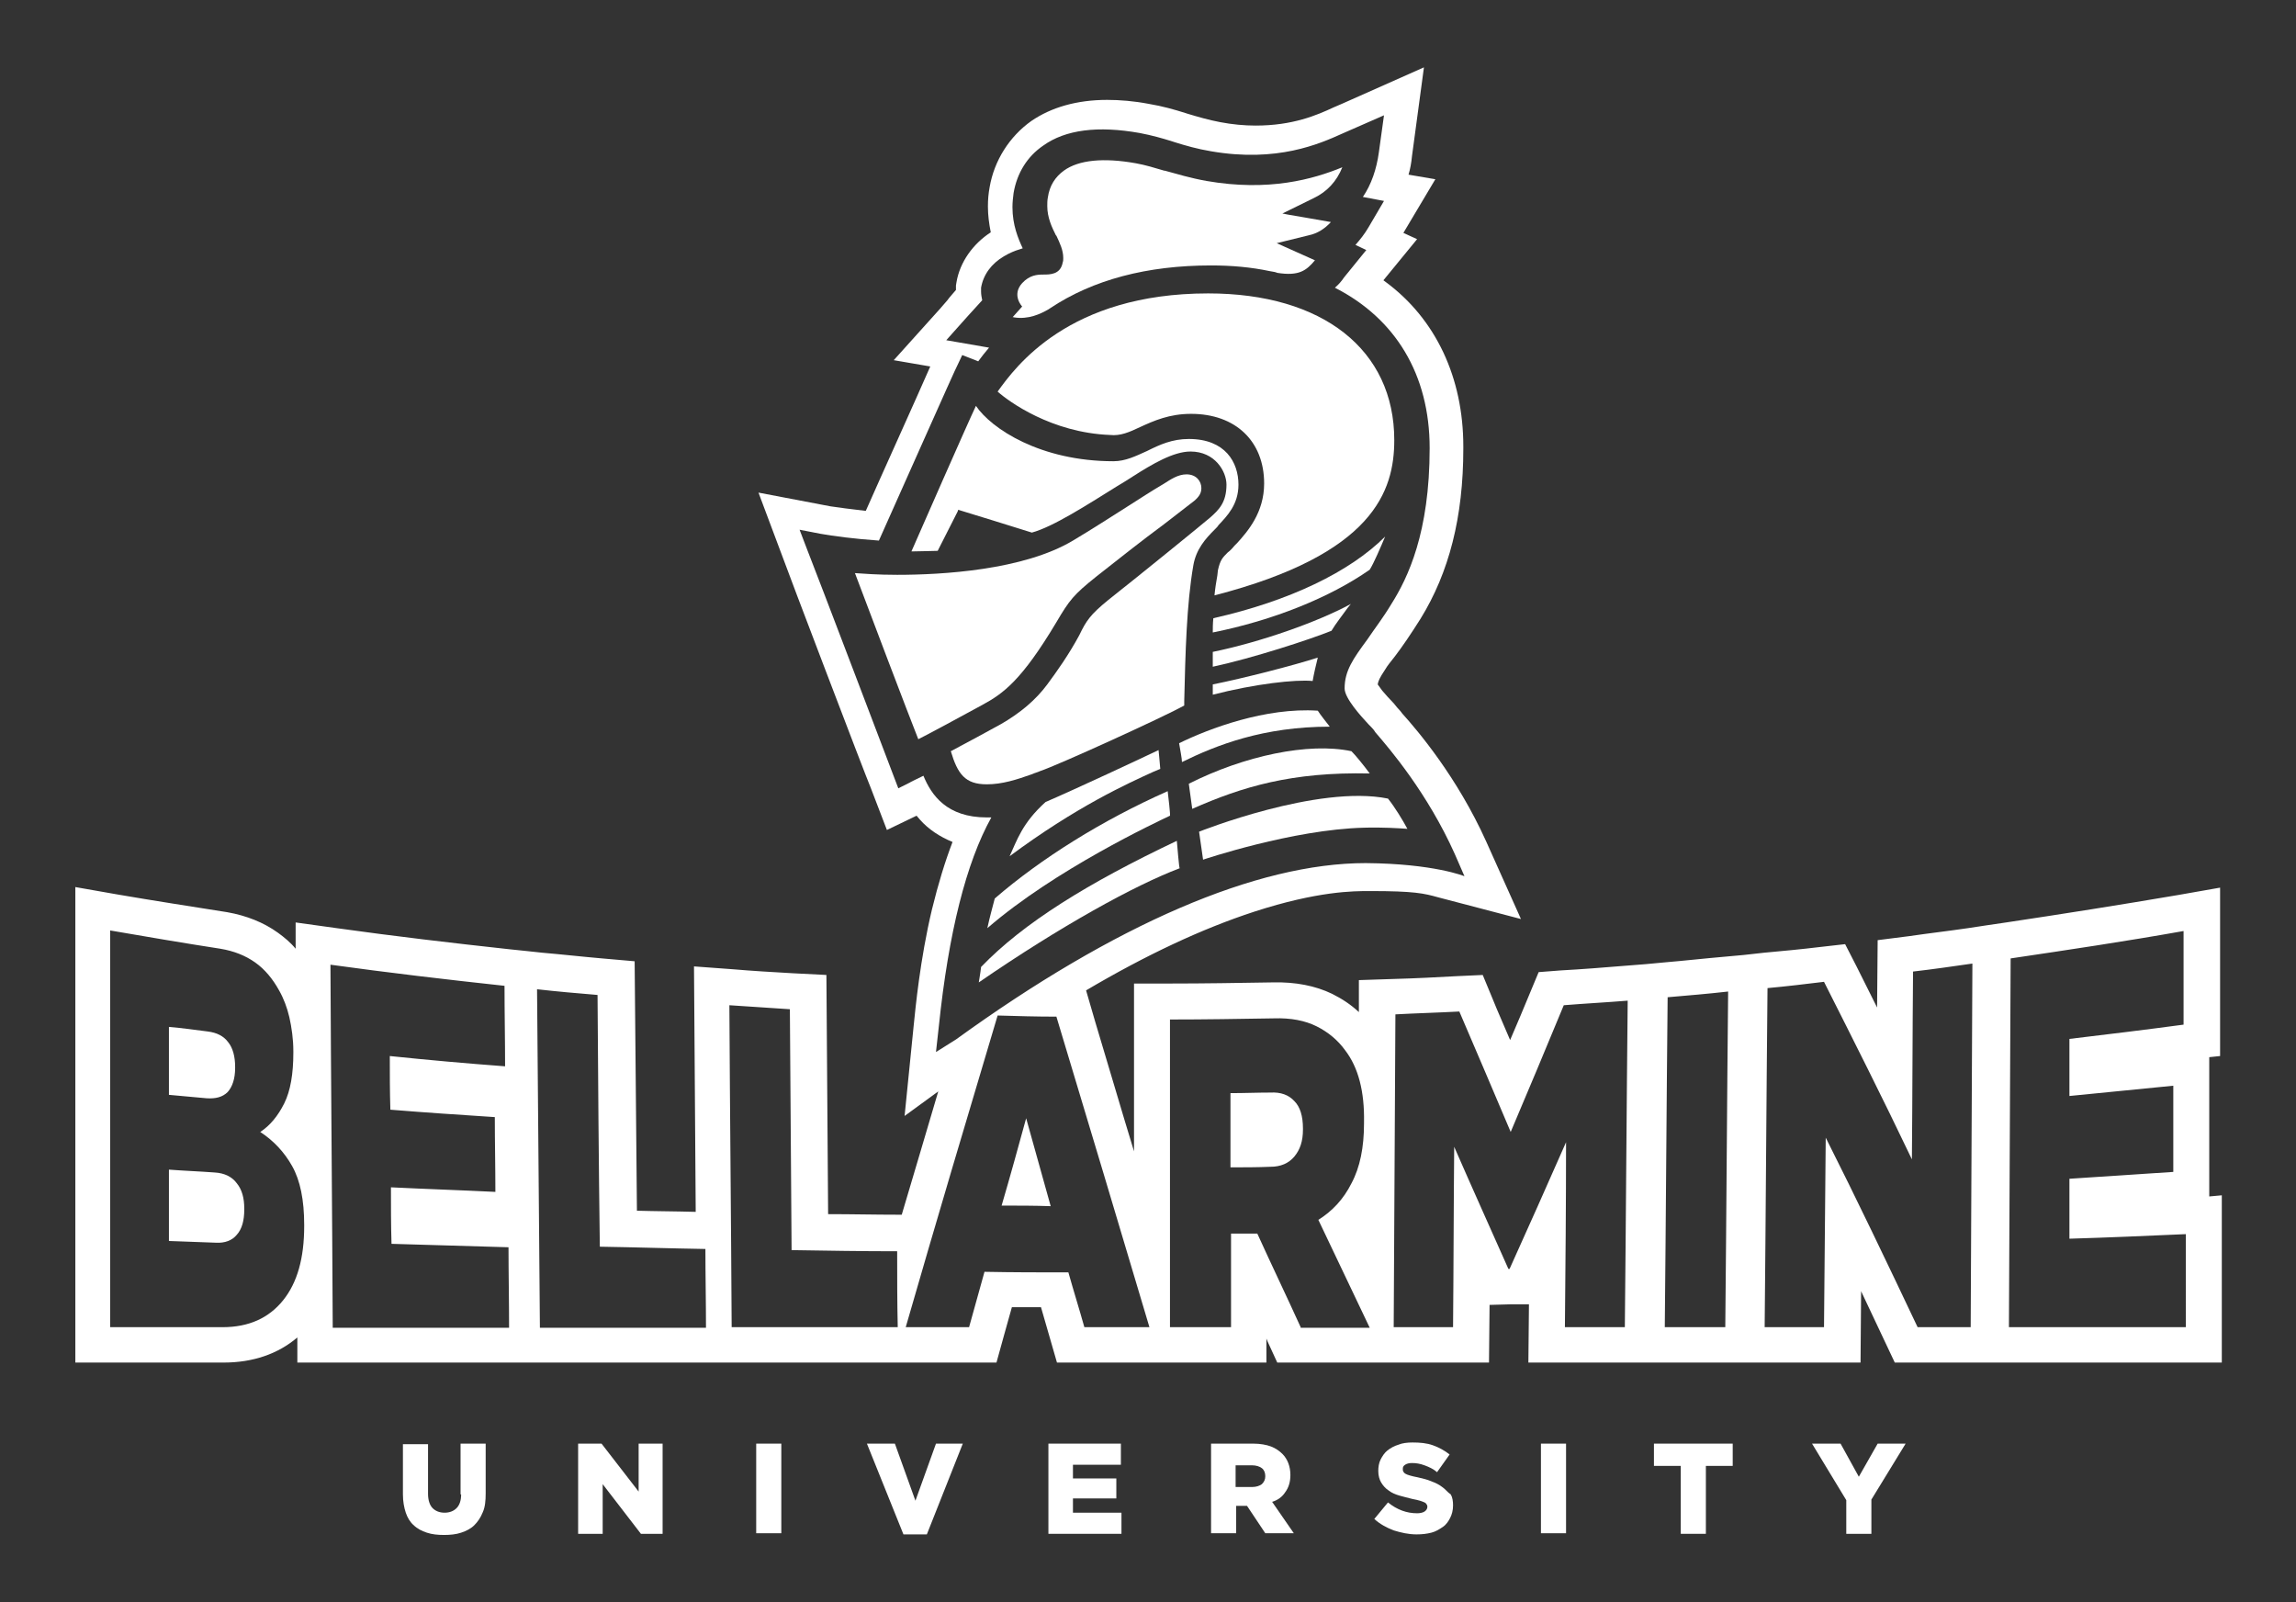 <?xml version="1.0" encoding="utf-8"?>
<!-- Generator: Adobe Illustrator 28.1.0, SVG Export Plug-In . SVG Version: 6.00 Build 0)  -->
<svg version="1.1" id="Layer_1" xmlns="http://www.w3.org/2000/svg" xmlns:xlink="http://www.w3.org/1999/xlink" x="0px" y="0px"
	 viewBox="0 0 402.3 280.7" style="enable-background:new 0 0 402.3 280.7;" xml:space="preserve">
<rect x="0" y="0" width="402.3" height="280.7" fill="#333333" stroke="none"/>
<style type="text/css">
	.st0{fill:#FFFFFF;}
</style>
<g>
	<path class="st0" d="M80.8,261.8c0,1.1-0.3,1.9-0.8,2.4c-0.5,0.5-1.2,0.8-2.1,0.8c-0.9,0-1.6-0.3-2.1-0.8c-0.5-0.5-0.8-1.4-0.8-2.5
		v-8.7h-4.4v8.8c0,1.2,0.2,2.3,0.5,3.2c0.3,0.9,0.8,1.7,1.4,2.2c0.6,0.6,1.4,1,2.3,1.3c0.9,0.3,1.9,0.4,3,0.4c1.1,0,2.1-0.1,3-0.4
		c0.9-0.3,1.7-0.7,2.3-1.3c0.6-0.6,1.1-1.3,1.5-2.3c0.4-0.9,0.5-2,0.5-3.3v-8.7h-4.4V261.8z"/>
	<polygon class="st0" points="111.9,261.3 105.4,252.9 101.3,252.9 101.3,268.7 105.6,268.7 105.6,260 112.3,268.7 116.1,268.7 
		116.1,252.9 111.9,252.9 	"/>
	<rect x="132.5" y="252.9" class="st0" width="4.4" height="15.7"/>
	<polygon class="st0" points="160.4,262.9 156.8,252.9 151.9,252.9 158.3,268.8 162.4,268.8 168.7,252.9 164,252.9 	"/>
	<polygon class="st0" points="188,262.5 195.6,262.5 195.6,259 188,259 188,256.6 196.4,256.6 196.4,252.9 183.7,252.9 183.7,268.7 
		196.5,268.7 196.5,265 188,265 	"/>
	<path class="st0" d="M225.2,261.4c0.6-0.8,0.9-1.8,0.9-3v0c0-1.5-0.5-2.8-1.4-3.7c-0.5-0.5-1.2-1-2-1.3c-0.8-0.3-1.9-0.5-3.1-0.5
		h-7.4v15.7h4.4v-4.8h1.9h0l3.2,4.8h5l-3.8-5.5C223.9,262.8,224.7,262.2,225.2,261.4z M221.7,258.6c0,0.6-0.2,1-0.6,1.4
		c-0.4,0.3-1,0.5-1.7,0.5h-2.9v-3.8h2.9c0.7,0,1.3,0.2,1.7,0.5C221.5,257.5,221.7,258,221.7,258.6L221.7,258.6z"/>
	<path class="st0" d="M252.7,260.5c-0.5-0.4-1.1-0.7-1.9-1c-0.7-0.3-1.5-0.5-2.4-0.7c-0.5-0.1-1-0.2-1.3-0.3
		c-0.4-0.1-0.6-0.2-0.8-0.3c-0.2-0.1-0.3-0.2-0.4-0.4c-0.1-0.1-0.1-0.3-0.1-0.5v0c0-0.3,0.1-0.5,0.4-0.7c0.3-0.2,0.7-0.3,1.2-0.3
		c0.7,0,1.4,0.1,2.2,0.4c0.8,0.3,1.5,0.6,2.2,1.2l2.2-3.1c-0.9-0.7-1.8-1.2-2.9-1.6s-2.3-0.5-3.6-0.5c-0.9,0-1.8,0.1-2.5,0.4
		c-0.7,0.2-1.4,0.6-1.9,1c-0.5,0.4-0.9,1-1.2,1.6c-0.3,0.6-0.4,1.3-0.4,2v0c0,0.8,0.2,1.5,0.5,2c0.3,0.5,0.7,1,1.3,1.4
		c0.5,0.4,1.2,0.7,1.9,0.9c0.7,0.2,1.5,0.4,2.3,0.6c0.5,0.1,1,0.2,1.3,0.3c0.3,0.1,0.6,0.2,0.8,0.3c0.2,0.1,0.3,0.2,0.4,0.4
		c0.1,0.1,0.1,0.3,0.1,0.4v0c0,0.3-0.2,0.6-0.5,0.8c-0.3,0.2-0.8,0.3-1.3,0.3c-1.8,0-3.5-0.6-5.1-1.9l-2.4,2.9c1,0.9,2.1,1.5,3.4,2
		c1.3,0.4,2.6,0.7,4,0.7c1,0,1.8-0.1,2.6-0.3c0.8-0.2,1.4-0.6,2-1c0.6-0.4,1-1,1.3-1.6c0.3-0.6,0.5-1.3,0.5-2.2v0
		c0-0.7-0.1-1.4-0.4-1.9C253.6,261.4,253.3,260.9,252.7,260.5z"/>
	<rect x="270" y="252.9" class="st0" width="4.4" height="15.7"/>
	<polygon class="st0" points="289.8,256.8 294.5,256.8 294.5,268.7 298.9,268.7 298.9,256.8 303.6,256.8 303.6,252.9 289.8,252.9 	
		"/>
	<polygon class="st0" points="325.7,258.7 322.5,252.9 317.5,252.9 323.5,262.8 323.5,268.7 327.9,268.7 327.9,262.7 333.9,252.9 
		329,252.9 	"/>
	<path class="st0" d="M176.9,150c11.7-8.7,20.8-12.8,25.2-14.8l1.2-0.5c-0.1-1.3-0.3-3.3-0.3-3.3c-2.7,1.3-14.9,7-19.8,9.1
		C179.1,144.2,178.2,147.2,176.9,150z"/>
	<path class="st0" d="M37.6,205.4c-2.7-0.2-5.4-0.3-8-0.5c0,4.2,0,8.3,0,12.5c2.7,0.1,5.4,0.2,8.2,0.3c1.6,0.1,2.9-0.4,3.7-1.4
		c0.9-1,1.3-2.5,1.3-4.4v-0.2c0-1.8-0.4-3.3-1.3-4.4C40.7,206.2,39.4,205.5,37.6,205.4z"/>
	<path class="st0" d="M199.8,74.8c2.4-1.1,5.1-2.3,8.9-2.3c7.8,0,12.8,4.8,12.8,12.2c0,5.1-2.9,8.4-4.7,10.4l-0.5,0.5
		c-0.4,0.5-0.8,0.9-1.2,1.2c-0.9,0.9-1.3,1.3-1.7,3.1l-0.1,0.9c-0.2,1.1-0.4,2.4-0.5,3.5c27.9-7.2,31.5-18.3,31.5-27.2
		c0-15.8-12.5-25.7-32.6-25.7c-24.5,0-33.8,12.9-36.9,17.2c1.9,1.7,9.4,7.2,19.7,7.6C196.3,76.4,197.9,75.7,199.8,74.8z"/>
	<path class="st0" d="M185.1,109c2.3-3.9,3-4.8,7-8c3.3-2.6,8.1-6.4,11.9-9.2c2.7-2.1,4.8-3.7,5.3-4.1c0.8-0.7,1.2-1.3,1.2-2.2
		c0-1.2-0.9-2.4-2.6-2.4c-1.5,0-2.8,0.9-3.9,1.6l-0.5,0.3c-1.7,1-3.7,2.3-5.9,3.7c-3,1.9-6.4,4.1-9.6,6c-8.7,5.2-23,6-30.8,6
		c-3.5,0-5.9-0.2-7.4-0.3c2.1,5.6,9.5,25.1,11.1,29.1c1.8-0.9,6.8-3.6,11.2-6C175.8,121.5,179,119.2,185.1,109z"/>
	<path class="st0" d="M182.2,135.1c3.3-1.1,21.9-9.6,25.3-11.5l0-0.8c0.2-8.3,0.4-16.9,1.6-23.8c0.5-2.8,2.1-4.6,3.7-6.2l0.2-0.2
		c0.2-0.2,0.4-0.4,0.5-0.6c1.5-1.6,3.5-3.6,3.5-7.1c0-3.9-2.3-8-8.7-8c-2.9,0-5.1,1-7.3,2.1c-2,0.9-3.8,1.8-5.9,1.8
		c-12.8,0-21.4-5.7-24.1-9.7c-1.7,3.6-9.9,22.3-11.3,25.5c1.5,0,3.7-0.1,4.5-0.1l0.1,0c0.6-1.2,3.5-6.9,3.5-6.9l0.1-0.3l0.3,0.1
		c0.1,0,11,3.4,12.6,3.9c3.7-1,9.6-4.8,14.9-8.1c1-0.6,2-1.2,2.9-1.8c3.3-2.1,7-4.3,10-4.3c4.3,0,6.3,3.5,6.3,5.8
		c0,3.1-1.3,4.4-2.9,5.8c-1.4,1.2-12.1,9.9-17.8,14.4c-3.2,2.6-3.9,3.7-5.1,6.2c-1.9,3.5-3.9,6.3-5.6,8.6c-2,2.7-4.7,5-8.2,7
		c-1.6,0.9-6.8,3.7-8.7,4.7c1.2,4,2.5,5.8,6.3,5.8c2.7,0,5.2-0.8,8-1.8C181.3,135.4,181.8,135.3,182.2,135.1z"/>
	<path class="st0" d="M212.5,110.8c10.5-2.1,20.5-6.1,27.5-11c0.7-1.1,1.9-3.9,2.7-5.8c-6.2,6.2-16.8,11.3-30.1,14.3
		C212.5,109.2,212.5,110.2,212.5,110.8z"/>
	<path class="st0" d="M207.1,133.5c6.1-3,14.3-6.2,25.9-6.2c-0.6-0.8-1.6-2-2.1-2.8c-9.1-0.6-19,3.1-24.3,5.7
		C206.8,131.4,207.1,132.9,207.1,133.5z"/>
	<path class="st0" d="M230.9,115.2c-4,1.3-12.9,3.6-18.4,4.7c0,0.5,0,1.3,0,1.8l0,0c7.4-1.9,14.5-2.7,17.5-2.4
		C230.2,118.1,230.6,116.4,230.9,115.2z"/>
	<path class="st0" d="M210.1,145.7l0.7,4.9c0,0,15.7-5.3,28.2-5.6c3.1-0.1,6.3,0.1,7.6,0.2c-0.8-1.5-2.2-3.8-3.4-5.3
		C230.9,137.4,210.1,145.7,210.1,145.7z"/>
	<path class="st0" d="M208.3,137.3l0.6,4.4c8.8-3.9,17.5-6.5,31.1-6.2c-1.1-1.5-2.5-3.2-3.2-3.9C229.3,130,218,132.4,208.3,137.3z"
		/>
	<path class="st0" d="M212.5,116.8c7-1.5,17.1-4.8,20.8-6.3c0.7-1.2,1.9-2.7,2.9-4.1c0.2-0.2,0.3-0.4,0.5-0.6
		c-5.9,3.2-15.9,6.7-24.2,8.4C212.5,114.8,212.5,116.1,212.5,116.8z"/>
	<path class="st0" d="M177.7,55.6c2.5,0.4,4.6-0.6,6-1.4L184,54c7.5-5,17-7.5,28.2-7.5c3.6,0,7,0.3,10.3,1c0.7,0.1,1.1,0.2,1.3,0.3
		c3.8,0.6,5.1-0.4,6.6-2.2l-6.7-3l5.7-1.4c1.4-0.3,2.7-1.1,3.8-2.3c-2.2-0.4-7.5-1.3-7.5-1.3l-1-0.2l5.5-2.7c2.3-1.1,4-2.9,5-5.4
		c-5.1,2.1-12.9,4.3-23.8,2.4c-2.8-0.5-5.1-1.2-7.3-1.8l-0.1,0c-1.7-0.5-3.3-1-5-1.3c-5.6-1-10-0.6-12.6,1.3
		c-1.5,1.1-2.5,2.6-2.8,4.7c-0.1,0.5-0.1,1-0.1,1.5c0,2,0.8,3.7,1.5,5.1l0.1,0.1c0.6,1.3,1.2,2.5,1.2,3.9c0,0.3,0,0.5-0.1,0.8
		c-0.4,2.1-2.2,2.1-3.4,2.1c-1.1,0-2.4,0.1-3.7,1.5c-1.9,2.1,0,4.1,0,4.1l-1.7,1.9C177.4,55.5,177.7,55.6,177.7,55.6z"/>
	<path class="st0" d="M39.9,191.3c0.8-0.9,1.3-2.3,1.3-4.2v-0.2c0-1.8-0.4-3.3-1.2-4.3c-0.8-1.1-2-1.7-3.6-1.9
		c-2.3-0.3-4.5-0.6-6.8-0.8c0,4,0,7.9,0,11.9c2.2,0.2,4.4,0.4,6.6,0.6C37.8,192.5,39,192.2,39.9,191.3z"/>
	<path class="st0" d="M222.6,191.4c-2.3,0-4.6,0.1-7,0.1c0,4.3,0,8.6,0,13c2.3,0,4.7,0,7-0.1c1.8,0,3.2-0.6,4.2-1.8
		c1-1.2,1.5-2.7,1.5-4.7v-0.2c0-2.2-0.5-3.8-1.5-4.8C225.8,191.8,224.4,191.3,222.6,191.4z M222,197.8c0,0.1,0,0.1,0,0.2
		c0,0,0,0,0,0v-0.3c0,0,0,0,0,0V197.8z"/>
	<path class="st0" d="M387.1,209.6l0-24.4l1.9-0.2v-29.5l-7.4,1.3c-10,1.7-20.1,3.3-30.1,4.8l-3.4,0.5l-3.3,0.5
		c-3.4,0.5-6.9,0.9-10.3,1.4l-5.5,0.7l-0.1,11.8c-1.2-2.4-2.4-4.8-3.6-7.2l-2-3.9l-4.4,0.5c-3.3,0.4-6.5,0.7-9.8,1l-3.6,0.4
		l-3.3,0.3c-3.5,0.3-7,0.7-10.6,1l-3.2,0.3l-3.8,0.3c-3.7,0.3-7.4,0.6-11.1,0.8l-3.9,0.3l-1.5,3.6c-1.1,2.7-2.3,5.5-3.5,8.3
		c-1-2.4-2.1-4.8-3.1-7.3l-1.7-4.1l-4.4,0.2c-3.7,0.2-7.4,0.4-11.2,0.5l-6.1,0.2l0,5.6c-1.4-1.3-2.9-2.3-4.7-3.2
		c-2.9-1.4-6.4-2.1-10.4-2c-6,0.1-12.1,0.2-18,0.2l-6.3,0l0,29.4c-2.3-7.5-4.5-15.1-6.8-22.7l-1.6-5.5c10.5-6.2,20.3-10.8,29.5-13.8
		c11.1-3.6,17.4-3.6,20.1-3.6l0.2,0c7.7,0,9.4,0.4,11.9,1.1l14.5,3.8l-6.1-13.6c-5.1-11.3-12-19.4-14.7-22.4l-0.3-0.4
		c-0.4-0.4-0.8-0.9-1.2-1.4c-0.7-0.7-1.4-1.5-2-2.2c-0.3-0.4-0.6-0.8-0.8-1.1c0.1-0.6,0.3-1.1,1.3-2.6c0.4-0.7,1-1.4,1.7-2.3
		c1.3-1.7,2.8-3.9,4.5-6.6c5-8.1,7.5-17.8,7.5-29.8v-0.4c0-12-4.8-22.3-13.6-28.8c-0.1-0.1-0.3-0.2-0.4-0.3l5.9-7.2l-2.4-1.1
		l5.6-9.4l-4.7-0.8c0.3-1,0.5-2.1,0.6-3.2l2.1-15.6l-14.4,6.4l-1.4,0.6c-3,1.4-7.2,3.2-13.7,3.2c-2,0-4.1-0.2-6.2-0.6
		c-2.1-0.4-3.8-0.9-5.8-1.5l-0.3-0.1c-1.9-0.6-4-1.2-6.4-1.6c-2.6-0.5-5.1-0.7-7.3-0.7c-5.3,0-9.8,1.3-13.3,3.7
		c-3.8,2.7-6.5,6.9-7.3,11.6c-0.2,1.1-0.3,2.1-0.3,3.4c0,1.5,0.2,3,0.5,4.5c-3.1,2-5.4,5.2-6,8.7l-0.1,0.6c0,0.3,0,0.6,0,0.8
		c-0.4,0.5-0.9,1-1.2,1.4l-0.3,0.4l-1.3,1.5l-8.1,9l6.4,1.1c-1.2,2.7-3.4,7.7-5.8,13c-2.1,4.7-4.1,9.1-5.5,12.3
		c-2.6-0.3-4.9-0.6-6.2-0.8l-12.6-2.4l4.5,12c0.1,0.4,14.1,37.2,15.2,39.8l0,0l2.8,7.3l5.2-2.5c0.2,0.2,0.4,0.5,0.6,0.7
		c1.5,1.7,3.5,3,5.7,3.9c-1.3,3.4-2.5,7.3-3.6,11.8c-2.1,8.8-2.9,17.4-3.2,20.3l-1.6,15.9l5.9-4.3c-2.2,7.4-4.3,14.6-6.4,21.6
		l-0.6,0c-4.1,0-8.2-0.1-12.3-0.1l-0.3-41.9l-5.9-0.3c-3.5-0.2-7-0.4-10.5-0.7l-6.8-0.5l0.3,43c-3.4-0.1-6.9-0.1-10.3-0.2l-0.4-43.7
		l-5.7-0.5c-3.5-0.3-7-0.7-10.5-1l-2.8-0.3l-2.9-0.3c-10.1-1.1-20.3-2.3-30.3-3.7l-7.2-1l0,4.6c-0.9-1.1-2-2-3.1-2.8
		c-2.5-1.8-5.5-3-8.9-3.6c-6.3-1-12.8-2-19.2-3.1l-7.4-1.3v83.3h26c5.1,0,9.5-1.5,12.9-4.4l0,4.4h36.3h7.2h26.3h8.2h20.2h13.3h11
		l1.3-4.7c0.5-1.7,0.9-3.3,1.4-5c1.7,0,3.4,0,5.1,0l2.8,9.7h13.5h11.1h12.1l0-4.2c0.1,0.2,0.1,0.3,0.2,0.5l1.7,3.7h14v0h23.1
		l0.1-10.1l3.6-0.1h3.3l-0.1,10.2H291v0h17.6v0H326l0.1-12.5c1.4,3,2.8,5.9,4.2,8.9l1.7,3.6h13.7v0h43.6v-29.3L387.1,209.6z
		 M53.3,214.8c0,5.6-1.2,9.9-3.7,13c-2.5,3.1-6,4.7-10.6,4.7H19.3V163c6.4,1.1,12.8,2.2,19.3,3.2c2.4,0.4,4.4,1.2,6.1,2.4
		c1.7,1.2,3.1,2.9,4.2,4.9c0.8,1.4,1.4,3,1.8,4.7c0.4,1.8,0.7,3.8,0.7,6c0,0.1,0,0.1,0,0.2c0,3.7-0.5,6.7-1.6,8.9
		c-1.1,2.2-2.5,3.9-4.2,5c2.3,1.5,4.2,3.5,5.6,6c1.4,2.5,2.1,5.9,2.1,10.3V214.8z M58.3,232.5c-0.1-21.2-0.3-42.3-0.4-63.5
		c10.1,1.4,20.3,2.6,30.5,3.7c0,4.7,0.1,9.4,0.1,14.1c-6.7-0.5-13.5-1.1-20.2-1.8c0,3.1,0,6.3,0.1,9.4c6.1,0.5,12.2,0.9,18.3,1.3
		c0,4.4,0.1,8.7,0.1,13.1c-6.1-0.3-12.2-0.5-18.3-0.8c0,3.3,0,6.6,0.1,9.9c6.8,0.2,13.6,0.4,20.5,0.6c0,4.7,0.1,9.4,0.1,14.1H58.3z
		 M94.6,232.5l-0.5-59.2c3.5,0.4,7,0.7,10.6,1c0.1,14.7,0.2,29.4,0.4,44.1c6.2,0.1,12.3,0.3,18.5,0.4c0,4.6,0.1,9.2,0.1,13.8H94.6z
		 M128.2,232.5c-0.1-18.8-0.3-37.6-0.4-56.4c3.5,0.2,7.1,0.5,10.6,0.7c0.1,14.1,0.2,28.1,0.3,42.2c6.2,0.1,12.3,0.2,18.5,0.2
		c0,4.4,0,8.9,0.1,13.3H128.2z M164,184.3l0.5-4.5c1.7-16.4,4.8-28.7,9.2-36.6c-0.3,0-0.5,0-0.8,0c-7,0-9.7-3.9-11.1-7.3
		c-1.2,0.6-2.3,1.1-2.4,1.2l-2,1l-0.8-2.1c0,0-13.6-35.8-15.2-39.8l-1.3-3.4l3.6,0.7c2.2,0.4,6,0.9,10.3,1.2
		c2.8-6.2,13.6-30.6,13.8-30.8l0.8-1.7l1.8,0.7c0.2,0.1,0.6,0.2,1,0.4c0.6-0.8,1.2-1.6,1.9-2.4l-7.5-1.3l2.5-2.8
		c0,0,2.4-2.7,3.8-4.2c-0.1-0.5-0.2-1-0.2-1.5c0-0.2,0-0.4,0-0.5l0-0.2c0.4-2.3,1.8-4.2,4-5.5c1-0.6,2-1,2.7-1.2
		c0.2-0.1,0.4-0.1,0.6-0.2c-0.8-1.7-1.8-4.1-1.8-7.2c0-0.9,0.1-1.7,0.2-2.5c0.6-3.5,2.4-6.4,5.2-8.3c3.9-2.8,9.6-3.5,16.9-2.2
		c2.1,0.4,3.9,0.9,5.8,1.5l0.3,0.1c1.9,0.6,4,1.2,6.4,1.6c11.6,2,19-1.3,23-3.1l7.3-3.2l-0.9,6.5c-0.4,2.9-1.3,5.6-2.8,7.8l3.7,0.7
		l-2.7,4.6c-0.7,1.2-1.5,2.2-2.3,3.1l1.9,0.9l-3.9,4.8c-0.4,0.6-0.9,1.2-1.6,1.8c10.6,5.4,16.6,15.2,16.6,28.1
		c0,14.8-3.8,22.7-6.7,27.3c-1.5,2.5-3,4.4-4.2,6.2c-2.5,3.4-4,5.5-4,8.6c0,1.7,2.8,4.8,4.2,6.3c0.4,0.4,0.8,0.8,1,1.1l0.2,0.3
		c2.5,2.9,9.1,10.6,13.9,21.3l1.7,3.9c0,0-5.3-2.2-17.3-2.3c-19.1,0-43.9,10.7-71.8,30.9L164,184.3z M190,232.5
		c-0.9-3.2-1.9-6.4-2.8-9.6c-4.9,0-9.8,0-14.7-0.1c-0.9,3.2-1.8,6.5-2.7,9.7h-11.1c5.3-18.4,10.7-36.5,16.1-54.6
		c3.4,0.1,6.8,0.2,10.3,0.2c5.5,18.2,10.9,36.3,16.3,54.4H190z M227.9,232.5c-2.5-5.5-5.1-10.9-7.6-16.4c0,0-0.1,0-0.1,0
		c-1.5,0-3,0-4.5,0c0,5.5,0,10.9,0,16.4H205c0-18,0-35.9,0-53.9c6.1,0,12.1-0.1,18.2-0.2c3-0.1,5.5,0.4,7.5,1.4c2,1,3.7,2.4,5,4.2
		c2.3,3,3.4,7.2,3.3,12.6v0.2c0,4.2-0.7,7.7-2.2,10.5c-1.4,2.8-3.4,4.9-5.8,6.4c3,6.3,6,12.6,9,18.9H227.9z M284.7,232.5h-10.5
		c0.1-10.8,0.2-21.6,0.2-32.4c-3.3,7.5-6.6,14.9-9.9,22.2c-0.1,0-0.1,0-0.2,0c-3.2-7.2-6.4-14.3-9.5-21.4c-0.1,10.5-0.1,21-0.2,31.6
		h-10.4l0.3-54.8c3.7-0.2,7.5-0.3,11.2-0.5c3,7,6,14,9,21.1c3.1-7.3,6.2-14.7,9.3-22.2c3.7-0.3,7.5-0.5,11.2-0.8
		C285,194.4,284.9,213.4,284.7,232.5z M302.3,232.5h-10.6c0.2-19.3,0.3-38.5,0.5-57.8c3.5-0.3,7.1-0.6,10.6-1
		C302.6,193.3,302.5,212.9,302.3,232.5z M345.3,232.5H336c-5.4-11.4-10.7-22.5-16.1-33.2c-0.1,11.1-0.2,22.1-0.3,33.2h-10.4
		c0.2-19.8,0.3-39.6,0.5-59.4c3.3-0.3,6.6-0.7,9.9-1.1c5.1,10.1,10.3,20.4,15.4,31.1c0.1-11,0.1-22,0.2-32.9
		c3.5-0.4,6.9-0.9,10.4-1.4C345.5,190,345.4,211.3,345.3,232.5z M382.9,232.5H352c0.1-21.5,0.2-43.1,0.3-64.6
		c10.1-1.5,20.2-3,30.3-4.8v16.4c-6.7,0.9-13.3,1.7-20,2.5l0,10c6.1-0.6,12.1-1.2,18.2-1.8c0,5,0,10.1,0,15.1
		c-6.1,0.4-12.1,0.8-18.2,1.2c0,3.5,0,7,0,10.5c6.8-0.2,13.6-0.5,20.4-0.8V232.5z"/>
	<path class="st0" d="M204.6,138.6c-11.5,5.1-22.2,11.8-30.3,18.8c-0.3,1.2-0.9,3.3-1.3,5.2c11.9-10.3,29.7-18.6,32-19.7
		C205.1,142.9,204.7,139.4,204.6,138.6z"/>
	<path class="st0" d="M206.2,147.3c-15.6,7.4-26.9,14.4-34.3,22.1l-0.1,0.8c-0.1,0.6-0.2,1.4-0.3,1.9c14.4-9.9,27.3-17,35.2-20
		C206.6,152.1,206.3,148.4,206.2,147.3z"/>
	<path class="st0" d="M175.5,211.2c2.9,0,5.7,0,8.6,0.1c-1.4-5.1-2.9-10.3-4.3-15.4C178.4,201,177,206.1,175.5,211.2z"/>
</g>
</svg>
